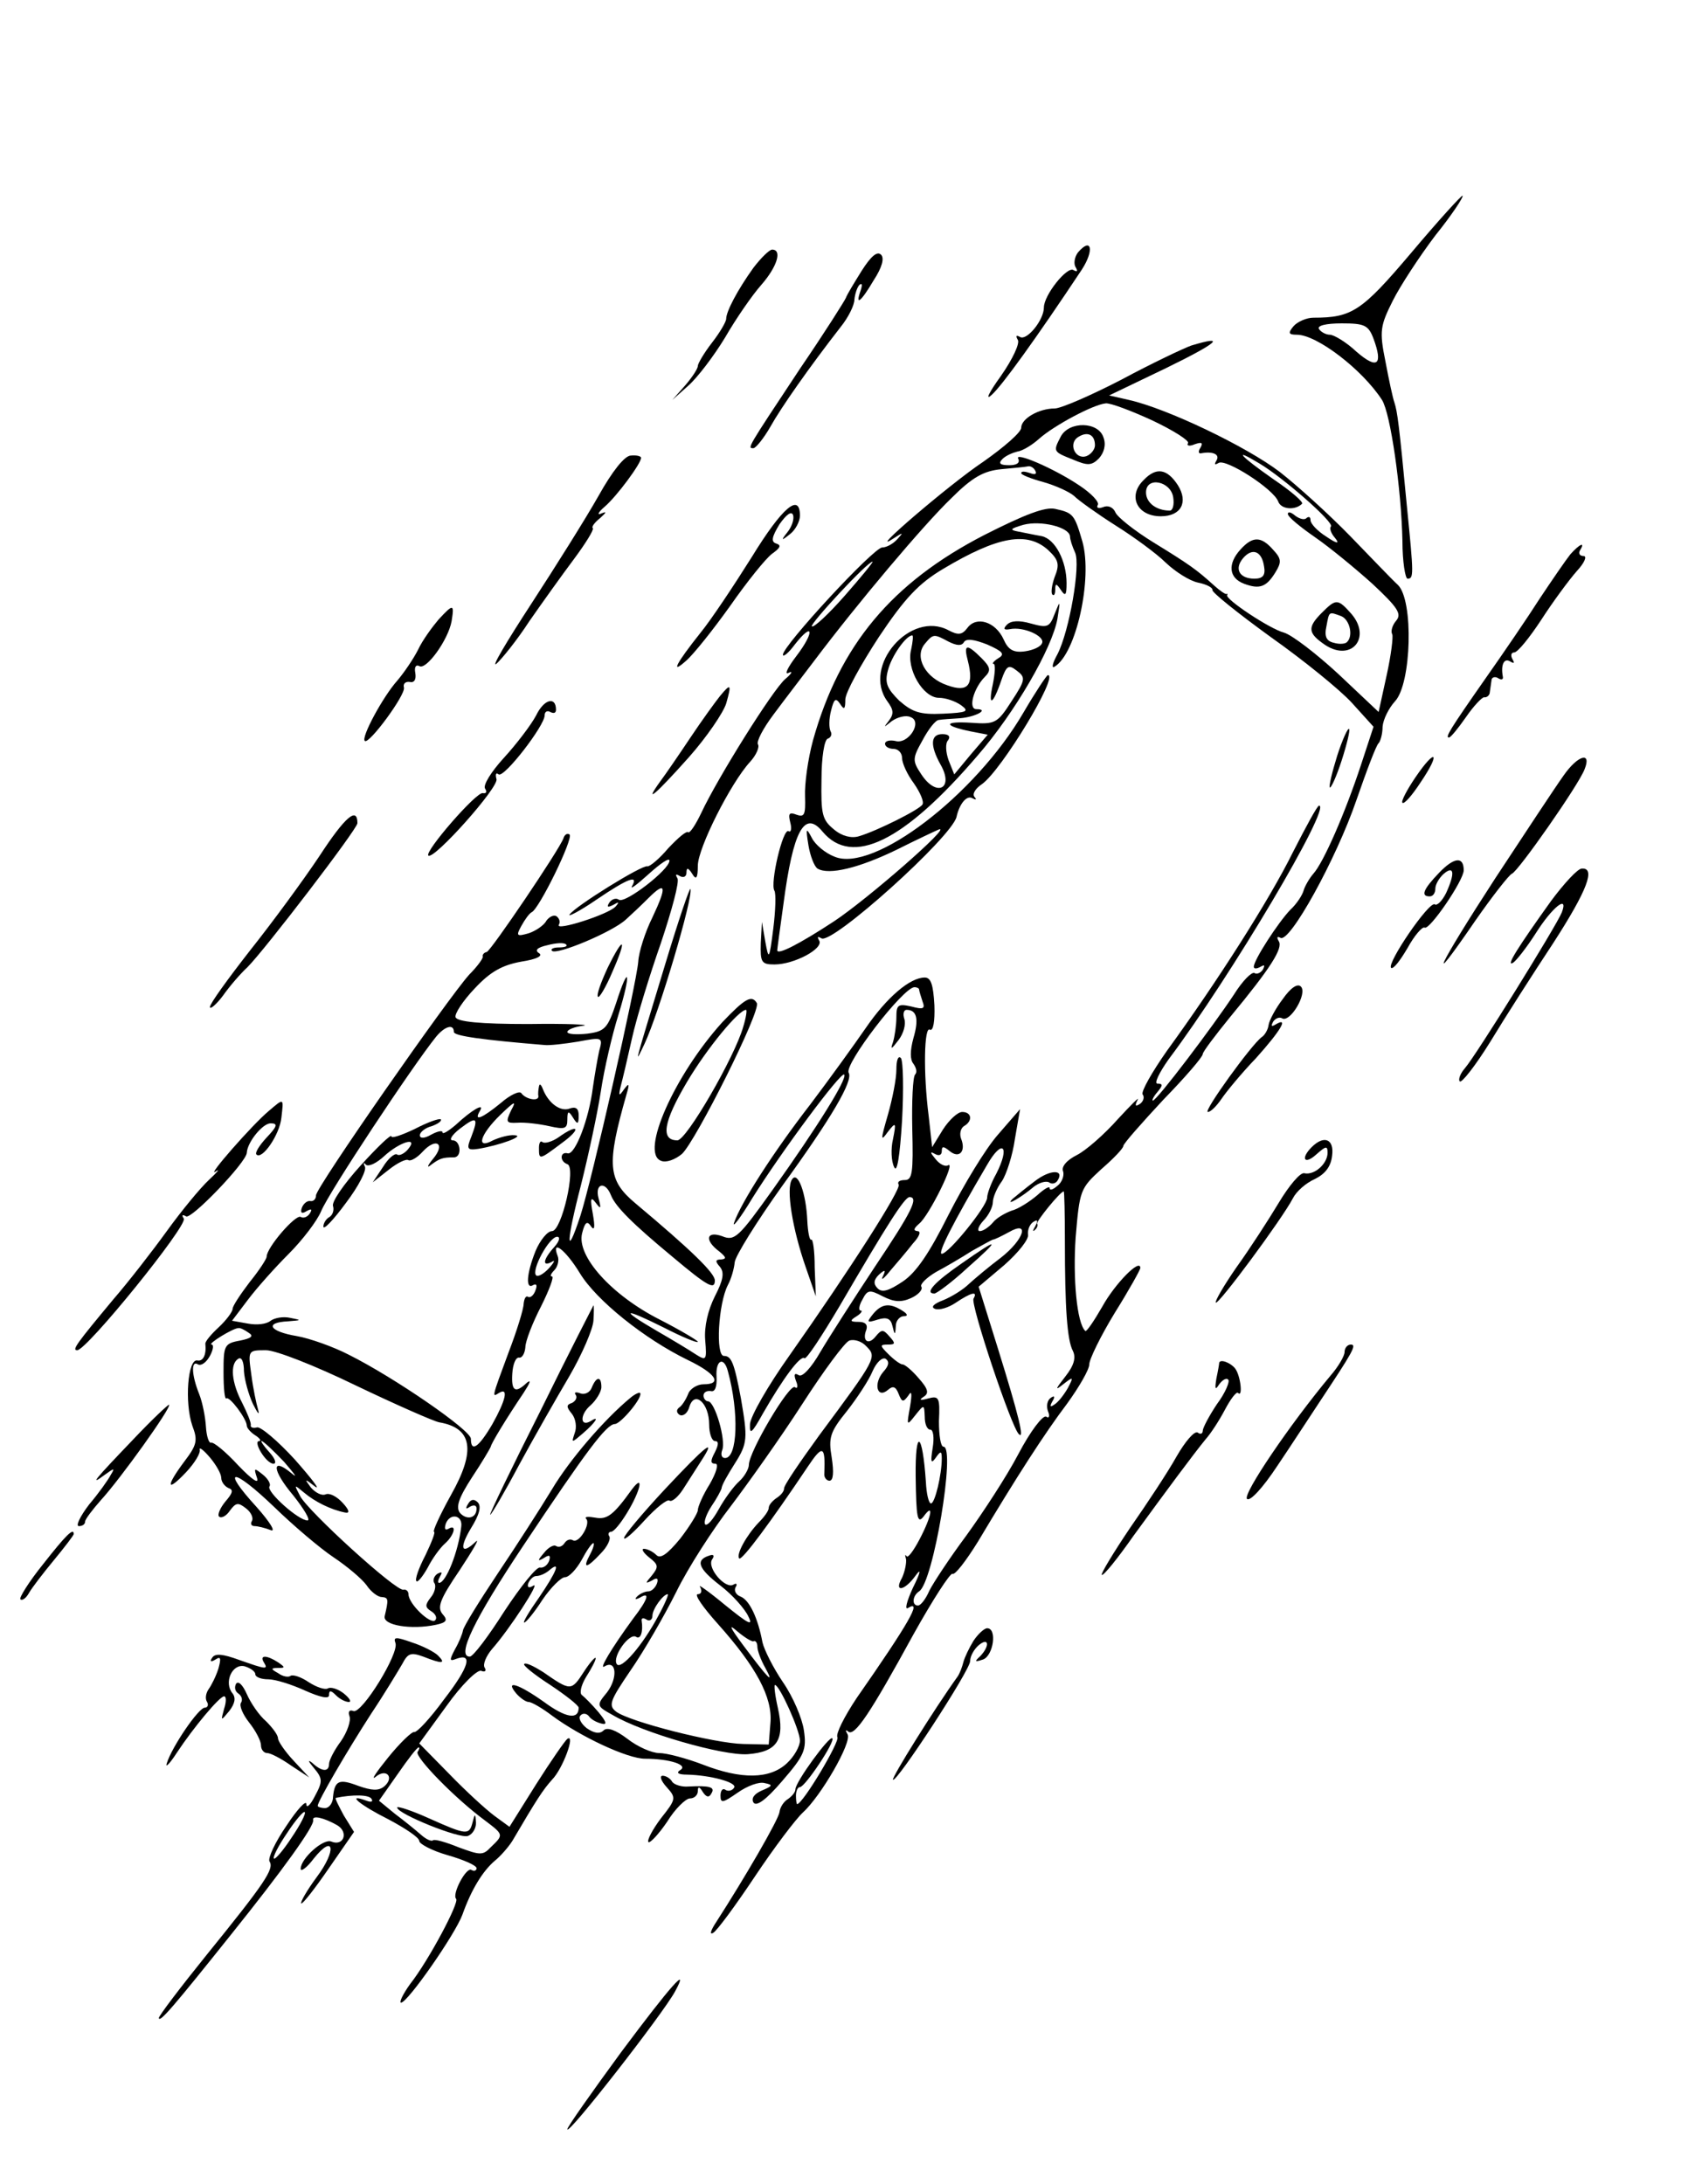 <?xml version="1.0" standalone="no"?>
<!DOCTYPE svg PUBLIC "-//W3C//DTD SVG 20010904//EN"
 "http://www.w3.org/TR/2001/REC-SVG-20010904/DTD/svg10.dtd">
<svg version="1.0" xmlns="http://www.w3.org/2000/svg"
 width="300pt" height="385pt" viewBox="0 0 300 385"
 preserveAspectRatio="xMidYMid meet">
<g transform="translate(0,385) scale(0.1,-0.1)"
fill="#000000" stroke="none">
<path d="M2488 3405 c-88 -104 -105 -115 -173 -115 -12 0 -28 -7 -35 -15 -10
-12 -9 -15 6 -15 35 0 115 -61 150 -115 15 -24 34 -156 36 -249 0 -36 5 -66 9
-66 11 0 11 6 -1 126 -14 148 -17 168 -22 184 -3 8 -10 41 -16 73 -11 54 -9
63 13 107 13 26 47 78 75 115 29 36 50 68 48 70 -1 2 -42 -43 -90 -100z m-67
-152 c17 -46 7 -55 -30 -23 -18 17 -40 30 -47 30 -7 0 -16 5 -19 10 -4 6 12
10 40 10 40 0 47 -3 56 -27z"/>
<path d="M1900 3405 c-6 -8 -8 -20 -4 -26 4 -7 3 -9 -4 -5 -11 7 -52 -44 -52
-66 0 -22 -30 -59 -42 -52 -7 4 -8 2 -4 -5 4 -6 -9 -34 -30 -64 -21 -29 -28
-44 -16 -33 18 16 78 99 159 221 22 34 17 58 -7 30z"/>
<path d="M1328 3378 c-28 -39 -48 -77 -48 -90 0 -5 -11 -24 -25 -42 -14 -18
-25 -37 -25 -41 0 -5 -10 -20 -22 -34 l-23 -26 28 25 c16 14 45 52 65 85 19
33 48 75 64 93 28 32 37 62 19 62 -5 0 -20 -15 -33 -32z"/>
<path d="M1519 3373 c-13 -21 -26 -42 -28 -48 -2 -5 -38 -62 -81 -125 -94
-142 -93 -140 -82 -140 4 0 18 17 30 38 19 34 68 104 124 176 13 16 24 38 24
48 1 10 5 22 9 26 5 4 5 -1 2 -10 -10 -28 0 -21 23 18 15 23 19 39 13 45 -7 7
-18 -3 -34 -28z"/>
<path d="M2100 3241 c-14 -5 -69 -31 -123 -60 -54 -28 -107 -51 -118 -51 -28
0 -59 -18 -59 -34 0 -8 -30 -34 -67 -60 -60 -40 -210 -169 -158 -135 17 11 18
11 7 -1 -7 -8 -19 -15 -27 -15 -15 0 -175 -173 -175 -189 0 -5 10 3 21 18 33
42 35 22 3 -20 -16 -21 -22 -34 -14 -30 8 4 6 -1 -6 -11 -22 -19 -119 -174
-148 -236 -10 -21 -20 -36 -23 -34 -3 3 -18 -10 -35 -28 -16 -19 -33 -33 -37
-32 -9 3 -128 -71 -137 -85 -4 -5 18 6 47 26 56 38 75 45 63 24 -4 -7 9 3 29
21 21 19 37 30 37 24 0 -16 -78 -76 -89 -69 -5 4 -13 1 -17 -5 -5 -8 -3 -9 7
-4 10 6 11 5 4 -3 -13 -14 -107 -44 -100 -32 3 5 1 11 -4 15 -5 3 -13 -1 -18
-8 -4 -8 -19 -18 -31 -22 -21 -6 -23 -5 -13 13 6 11 14 22 18 24 13 5 74 130
67 137 -4 3 -9 0 -11 -7 -8 -21 -127 -197 -135 -200 -5 -1 -8 -5 -7 -8 1 -3
-10 -18 -24 -32 -37 -41 -270 -375 -270 -389 0 -7 -5 -11 -10 -10 -5 1 -12 -4
-15 -12 -3 -9 0 -11 8 -6 9 5 11 4 6 -4 -4 -6 -11 -9 -16 -6 -9 5 -60 -54 -60
-70 0 -4 -13 -24 -30 -45 -16 -21 -30 -42 -30 -47 0 -5 -11 -20 -25 -33 -13
-12 -24 -25 -23 -29 2 -19 -4 -31 -14 -29 -17 4 -23 -74 -9 -115 10 -26 8 -34
-14 -63 -33 -44 -32 -56 3 -19 15 16 26 34 24 40 -1 5 7 -1 18 -14 11 -13 20
-29 20 -36 0 -7 6 -15 13 -18 9 -3 7 -9 -6 -24 -9 -11 -14 -23 -11 -26 4 -4
13 1 19 10 11 15 15 15 29 4 9 -7 13 -17 10 -22 -3 -5 -1 -9 5 -9 5 0 18 -3
28 -7 10 -4 -1 14 -25 41 -64 70 -42 70 31 0 34 -33 81 -73 105 -89 24 -16 50
-38 58 -49 8 -12 20 -21 27 -21 12 -1 12 -4 5 -34 -3 -16 47 -24 90 -15 19 4
22 8 12 19 -10 12 -4 27 30 77 23 35 36 57 29 51 -26 -25 -30 -12 -9 23 15 24
19 39 12 46 -6 6 -12 6 -17 -3 -5 -8 -4 -10 3 -5 7 4 12 3 12 -3 0 -17 -17
-21 -29 -8 -8 10 -3 26 21 63 18 27 32 51 33 54 1 6 27 49 58 95 11 17 14 24
6 18 -21 -20 -28 -15 -26 16 1 16 6 29 12 28 5 -1 10 7 11 18 0 11 13 44 28
73 14 28 23 52 19 52 -4 0 -2 5 4 11 6 6 9 18 6 25 -12 31 14 11 39 -30 29
-48 114 -116 190 -153 50 -24 62 -43 28 -43 -11 0 -24 -8 -27 -17 -4 -10 -11
-21 -16 -24 -5 -4 -5 -9 1 -13 6 -3 14 3 17 14 9 30 35 7 35 -31 0 -16 5 -29
10 -29 7 0 7 -6 0 -20 -8 -15 -8 -20 1 -20 6 0 2 -15 -10 -36 -12 -19 -21 -40
-21 -46 0 -5 -14 -28 -31 -50 -23 -28 -35 -36 -42 -29 -6 6 -16 11 -22 11 -5
0 -1 -7 9 -15 17 -13 17 -17 5 -32 -12 -14 -12 -15 0 -9 9 6 12 4 9 -5 -3 -8
-10 -14 -15 -14 -6 0 -15 -4 -20 -9 -5 -5 -3 -6 5 -2 18 11 15 -2 -12 -37 -38
-52 -62 -92 -50 -84 21 12 23 -21 4 -46 -19 -23 -19 -24 10 -40 52 -31 194
-72 238 -69 52 4 66 25 53 82 -5 22 -7 40 -5 40 8 0 44 -80 44 -98 0 -10 -10
-28 -23 -40 -30 -28 -80 -29 -149 -2 -29 11 -63 20 -76 20 -13 0 -38 11 -56
25 -21 16 -36 21 -42 15 -7 -7 -17 -5 -30 4 -10 8 -15 18 -11 22 4 5 11 4 15
-1 4 -6 14 -11 22 -13 11 -3 9 3 -5 20 -11 13 -24 26 -29 30 -5 3 -2 17 7 32
9 14 17 29 17 33 0 4 -10 -7 -21 -24 -22 -34 -23 -34 -72 0 -16 10 -30 17 -33
14 -3 -2 18 -19 46 -37 27 -18 50 -36 50 -40 0 -22 -23 -18 -61 10 -45 32 -70
40 -49 15 7 -8 17 -15 22 -15 5 0 24 -11 41 -24 50 -37 133 -76 164 -76 43 0
77 -11 62 -20 -8 -5 -3 -8 12 -8 42 -1 89 -14 83 -23 -3 -5 -10 -7 -15 -4 -5
4 -9 -1 -9 -10 0 -14 4 -13 30 5 17 12 38 20 48 17 15 -3 14 -5 -5 -13 -14 -6
-19 -14 -15 -21 5 -8 22 4 51 38 39 45 43 55 38 89 -3 21 -19 59 -37 85 -17
25 -33 57 -36 70 -8 43 -23 75 -39 81 -8 3 -12 11 -8 17 3 5 1 7 -4 4 -14 -9
-47 29 -38 44 5 7 3 10 -5 7 -25 -8 -19 -23 20 -53 21 -16 43 -41 49 -54 9
-18 1 -14 -41 20 -29 24 -49 38 -44 32 4 -8 2 -13 -4 -13 -7 0 9 -23 35 -52
68 -76 97 -130 93 -175 l-3 -38 -45 1 c-50 1 -200 39 -224 57 -14 11 -11 19
25 72 23 33 59 95 81 139 21 43 65 111 96 151 31 41 88 121 126 180 38 59 75
109 83 112 8 3 22 -1 30 -10 19 -19 18 -21 -83 -157 -34 -47 -63 -89 -62 -94
0 -5 -6 -12 -14 -17 -7 -5 -13 -12 -13 -17 0 -5 -8 -16 -18 -26 -21 -22 -40
-56 -34 -63 5 -4 56 65 121 162 26 39 31 37 29 -12 -1 -7 4 -13 9 -13 7 0 8
15 4 41 -6 35 -3 45 27 82 18 23 39 55 45 70 7 16 17 25 23 22 7 -5 6 -12 -4
-23 -18 -21 -11 -48 8 -32 9 8 14 6 19 -7 6 -15 8 -15 17 -3 6 10 7 4 3 -20
-6 -33 -6 -34 9 -15 16 20 16 20 17 -2 0 -13 4 -23 10 -23 5 0 7 -14 4 -32 -4
-25 -3 -29 5 -18 9 13 11 13 11 -1 0 -28 -12 -79 -19 -79 -4 0 -8 17 -9 38 -6
89 -19 96 -18 9 1 -72 3 -84 14 -70 18 25 15 2 -7 -40 -11 -21 -21 -34 -23
-30 -3 4 -3 2 -1 -5 1 -7 -2 -22 -7 -33 -15 -26 4 -24 24 4 10 14 9 6 -5 -22
-11 -24 -15 -40 -8 -35 25 15 1 -27 -91 -159 -22 -33 -37 -63 -34 -69 5 -7
-61 -118 -71 -118 -1 0 -2 7 -2 15 0 8 3 15 7 15 9 0 63 81 57 86 -5 5 -65
-77 -65 -90 0 -5 -6 -12 -13 -17 -7 -4 -14 -14 -15 -23 -2 -14 -62 -117 -111
-193 -10 -15 -13 -24 -6 -20 7 4 40 49 74 100 34 51 72 101 84 112 32 29 87
124 79 138 -4 7 -4 9 1 5 11 -10 39 32 115 171 34 61 65 109 69 107 4 -3 24
23 45 57 68 114 117 190 157 243 21 29 39 60 39 69 0 9 20 50 45 91 25 40 45
76 45 79 0 18 -45 -28 -67 -68 -15 -26 -28 -45 -30 -43 -15 14 -22 93 -17 165
7 83 8 86 45 120 22 19 39 37 39 41 0 4 32 40 70 81 39 40 70 76 70 81 0 4 22
33 48 65 72 87 94 122 86 134 -4 7 -3 9 3 6 16 -10 98 138 134 243 18 52 35
97 39 100 3 3 7 16 7 29 1 13 11 33 22 45 29 31 33 178 5 205 -11 10 -48 49
-84 86 -36 37 -92 88 -124 113 -59 45 -199 112 -266 127 l-35 8 100 48 c92 45
108 59 45 40z m-69 -132 c38 -18 66 -36 63 -40 -3 -5 3 -6 12 -2 12 4 15 3 10
-6 -4 -6 -4 -11 1 -10 21 4 34 -2 27 -13 -4 -7 -3 -8 4 -4 13 8 97 -46 105
-68 5 -14 30 -16 42 -4 3 3 -19 22 -50 43 -60 42 -73 57 -25 28 42 -25 132
-104 126 -111 -3 -3 0 -12 7 -20 9 -11 4 -11 -15 2 -16 10 -28 23 -28 29 0 6
-3 7 -7 4 -3 -4 -12 -2 -20 4 -7 6 -13 8 -13 3 0 -5 22 -23 48 -41 26 -18 71
-55 101 -82 45 -42 52 -53 42 -65 -7 -8 -10 -19 -7 -24 2 -4 -2 -37 -10 -73
l-14 -64 -71 67 c-39 36 -82 69 -96 73 -24 6 -104 59 -100 66 1 2 1 3 -1 2 -2
-1 -12 6 -22 15 -31 28 -42 36 -107 76 -34 21 -64 45 -67 53 -4 9 -13 13 -22
9 -8 -3 -12 -1 -9 4 3 5 -11 20 -32 34 -46 31 -117 61 -108 47 3 -7 -3 -11
-16 -11 -16 0 -20 3 -12 11 6 6 18 11 26 13 9 1 27 12 39 23 26 23 95 60 117
62 8 1 45 -13 82 -30z m-206 -89 c3 -6 -1 -7 -9 -4 -9 3 -16 4 -16 0 0 -3 18
-10 40 -16 21 -6 45 -17 53 -24 8 -8 40 -31 73 -52 32 -20 73 -50 89 -66 17
-16 42 -32 57 -35 15 -3 26 -9 25 -13 -1 -4 45 -41 103 -83 58 -41 122 -93
143 -116 l38 -42 -22 -67 c-28 -85 -66 -172 -84 -192 -7 -8 -15 -22 -17 -29
-2 -8 -12 -24 -24 -35 -21 -22 -64 -88 -64 -100 0 -4 5 -4 12 0 7 4 8 3 4 -5
-4 -6 -11 -9 -15 -6 -5 2 -21 -14 -36 -38 -37 -56 -136 -187 -143 -187 -2 0 1
7 8 15 10 12 10 15 0 15 -6 0 3 19 20 43 109 145 288 447 265 447 -3 0 -23
-37 -46 -82 -42 -85 -134 -229 -222 -350 -26 -37 -46 -72 -43 -77 4 -5 1 -13
-5 -17 -8 -5 -9 -3 -4 7 5 8 -11 -8 -35 -34 -23 -26 -56 -55 -72 -63 -18 -9
-28 -21 -24 -29 2 -7 -2 -19 -10 -25 -8 -7 -14 -9 -14 -4 0 4 -10 -2 -22 -13
-13 -11 -33 -24 -45 -27 -11 -4 -27 -13 -33 -21 -7 -8 -17 -15 -23 -15 -5 0
-3 8 6 18 10 10 17 25 17 33 0 8 7 25 16 37 8 12 19 46 23 75 l9 52 -39 -45
c-22 -25 -60 -88 -87 -141 -34 -68 -57 -102 -81 -118 -24 -16 -36 -20 -44 -12
-8 8 -7 15 2 24 11 10 13 9 7 -3 -4 -8 2 -4 13 10 12 14 30 35 40 48 12 13 15
22 8 22 -8 1 -6 5 3 13 17 13 66 112 51 103 -5 -3 -15 2 -22 11 -10 12 -10 14
-1 9 7 -4 12 -2 12 5 0 9 3 9 14 0 17 -14 29 0 20 22 -3 8 -1 18 5 22 16 9 14
25 -3 25 -8 0 -23 -14 -34 -31 l-19 -31 -6 54 c-10 78 -8 160 2 153 6 -3 9 15
8 43 -2 36 -6 49 -17 49 -26 0 -67 -35 -104 -89 -20 -29 -64 -90 -98 -135 -65
-84 -122 -173 -134 -208 -4 -11 11 8 32 43 52 83 156 223 162 218 6 -7 -47
-92 -126 -203 -60 -84 -67 -91 -89 -82 -28 10 -32 -7 -5 -27 12 -10 13 -13 3
-14 -10 0 -11 -3 -2 -13 8 -10 6 -23 -9 -52 -12 -24 -19 -53 -17 -77 3 -36 2
-37 -17 -25 -12 8 -42 26 -68 41 -67 39 -60 42 12 6 33 -17 60 -28 60 -25 0 2
-30 20 -67 39 -85 43 -147 112 -137 152 5 20 9 23 16 12 6 -8 7 -1 3 22 -5 27
-4 32 5 20 9 -12 10 -11 5 8 -7 26 12 31 22 5 8 -20 38 -50 108 -108 63 -53
75 -59 75 -42 0 13 -41 53 -140 136 -49 41 -51 68 -16 191 6 20 5 22 -4 10 -9
-13 -10 -12 -6 5 3 11 12 49 20 85 8 36 31 111 51 168 19 57 33 108 29 114 -4
7 -3 8 4 4 7 -4 12 -1 12 6 0 9 3 9 10 -2 7 -12 10 -8 10 14 0 31 58 146 92
183 11 12 17 26 14 31 -3 5 9 28 27 52 17 23 50 66 72 95 76 101 193 240 242
287 37 37 57 48 88 51 22 2 43 4 47 5 4 1 10 -2 13 -8z m-336 -220 c-29 -33
-55 -57 -58 -54 -4 4 98 114 107 114 2 0 -20 -27 -49 -60z m-339 -567 c-13
-26 -24 -61 -25 -78 -3 -39 -82 -386 -102 -448 -26 -79 -25 -46 1 54 13 52 29
126 35 165 6 40 20 100 31 135 23 75 19 93 -4 21 -15 -45 -20 -50 -51 -54 -19
-2 -35 -1 -35 3 0 4 12 9 28 11 15 2 -29 4 -97 3 -85 0 -125 4 -128 12 -2 6
13 29 34 51 28 30 49 41 82 47 26 4 39 10 31 15 -8 5 -3 10 15 14 15 4 30 5
33 1 3 -3 -3 -5 -13 -5 -10 0 -15 -3 -12 -6 8 -8 106 33 130 55 10 9 28 26 40
38 31 31 33 21 7 -34z m470 -127 c0 -2 3 -12 6 -21 5 -13 2 -15 -20 -9 -23 5
-26 3 -26 -19 0 -14 -3 -34 -6 -44 -5 -14 -3 -13 10 4 9 12 13 28 10 37 -3 9
-1 16 4 16 18 0 22 -16 12 -50 -6 -22 -6 -38 0 -45 5 -7 7 -15 3 -19 -4 -4 -6
-47 -5 -96 2 -77 0 -90 -13 -90 -9 0 -14 -3 -11 -8 5 -8 -86 -150 -193 -302
-37 -52 -68 -106 -69 -120 -1 -20 3 -17 23 19 35 61 66 103 73 97 3 -3 30 38
62 92 84 144 114 191 123 192 17 0 4 -26 -61 -123 -37 -56 -80 -123 -96 -150
-16 -28 -32 -45 -38 -41 -8 5 -9 1 -5 -10 4 -9 3 -15 -2 -11 -10 6 -81 -114
-81 -137 0 -7 -8 -21 -17 -29 -10 -9 -26 -31 -36 -49 -10 -18 -20 -30 -24 -27
-3 4 2 18 11 32 9 13 17 28 18 32 0 5 11 24 23 43 23 36 23 45 11 115 -12 64
-17 75 -30 75 -15 0 -10 92 7 125 6 11 11 29 12 40 1 11 39 72 84 135 87 120
125 185 117 199 -9 14 96 151 116 151 4 0 8 -2 8 -4z m-820 -75 c0 -7 51 -14
160 -23 8 -1 35 2 59 6 43 8 44 8 37 -17 -3 -14 -8 -43 -11 -64 -7 -56 -31
-118 -44 -116 -14 4 -15 -14 -1 -19 16 -5 -10 -118 -27 -118 -8 0 -21 -16 -29
-35 -16 -40 -18 -69 -4 -60 6 3 7 -1 4 -9 -3 -9 -9 -14 -13 -12 -4 3 -7 -3 -8
-12 0 -9 -12 -48 -27 -87 -30 -81 -29 -78 -16 -70 17 10 11 -14 -12 -55 -24
-41 -38 -51 -38 -26 0 15 -135 108 -215 148 -27 14 -69 29 -92 33 -48 8 -58
24 -15 26 24 2 24 2 4 6 -13 3 -28 0 -35 -5 -7 -6 -24 -8 -40 -5 l-28 5 28 37
c15 20 47 56 72 81 24 24 50 58 57 75 14 34 161 256 203 308 15 18 31 23 31 8z
m956 -250 c-9 -16 -16 -35 -16 -42 0 -15 -68 -99 -80 -99 -8 0 20 55 80 157
27 47 41 33 16 -16z m121 -118 c0 -119 4 -175 14 -194 6 -12 2 -26 -13 -45
-18 -23 -19 -26 -4 -14 18 14 19 14 8 -7 -7 -12 -17 -25 -24 -29 -7 -5 -8 -3
-3 6 5 8 4 11 -3 6 -6 -4 -8 -14 -5 -23 4 -9 2 -14 -3 -10 -6 3 -28 -26 -49
-66 -21 -40 -63 -104 -92 -144 -29 -39 -58 -83 -65 -97 -6 -14 -15 -26 -20
-26 -11 0 -10 17 2 25 25 15 65 255 43 255 -5 0 -8 20 -8 45 2 42 0 45 -19 40
-14 -4 -17 -3 -8 3 10 6 8 14 -9 33 -11 13 -24 24 -28 24 -4 0 -15 8 -25 18
-15 15 -16 17 -1 17 13 0 14 2 3 14 -11 13 -14 13 -24 1 -13 -17 -25 -9 -17
11 3 9 -2 14 -13 14 -16 0 -17 2 -4 10 8 5 11 10 7 10 -4 0 -3 9 3 19 9 18 13
18 36 6 20 -10 32 -11 50 -3 13 6 21 15 18 20 -3 4 9 16 26 26 17 9 46 26 63
37 18 10 34 19 37 20 3 0 15 6 28 13 38 22 27 -13 -14 -45 -20 -15 -45 -36
-56 -46 -10 -10 -31 -23 -46 -29 -16 -6 -22 -12 -14 -15 7 -3 24 2 37 11 27
18 39 21 31 7 -6 -9 67 -228 80 -239 10 -10 0 32 -37 151 l-34 109 45 38 c25
22 44 46 42 54 -1 8 3 18 9 22 8 5 9 3 4 -7 -5 -8 -5 -11 -1 -7 4 3 6 9 4 11
-2 4 41 57 47 57 1 0 2 -39 2 -87z m-900 -11 c-20 -22 -22 -36 -4 -26 6 4 4
-1 -5 -11 -10 -11 -20 -16 -23 -13 -9 9 23 68 37 68 6 0 4 -8 -5 -18z m-539
-151 c10 -6 5 -10 -15 -14 -28 -5 -29 -9 -29 -56 0 -28 2 -48 5 -46 5 5 36
-36 36 -48 0 -4 7 -12 15 -17 8 -5 11 -10 7 -10 -12 0 12 -40 25 -40 6 0 3 9
-7 20 -10 11 -16 20 -14 20 3 0 21 -17 40 -37 18 -21 25 -30 13 -20 -36 30
-35 6 3 -39 19 -24 31 -44 25 -44 -16 0 -73 51 -67 60 3 4 -3 14 -12 21 -15
12 -16 12 -10 -6 4 -12 -9 -3 -33 22 -22 24 -44 42 -48 40 -4 -1 -8 12 -9 28
-1 17 -6 43 -12 58 -14 35 -14 60 -2 52 6 -3 15 4 21 15 6 11 7 20 3 20 -8 1
38 29 47 29 3 1 11 -3 18 -8z m189 -93 c71 -34 137 -63 147 -65 59 -10 65 -50
21 -128 -20 -36 -33 -65 -30 -65 3 0 -4 -18 -15 -41 -12 -23 -19 -43 -16 -46
2 -3 11 8 20 24 8 16 22 35 30 42 17 15 22 36 6 26 -6 -3 -7 1 -4 10 8 19 30
14 27 -6 -5 -44 -27 -99 -39 -99 -3 0 -2 5 2 12 4 7 3 8 -5 4 -6 -4 -9 -12 -5
-17 3 -5 0 -17 -7 -25 -10 -13 -10 -17 1 -24 8 -5 11 -12 7 -16 -8 -8 -47 29
-47 46 0 5 -4 9 -9 8 -12 -4 -168 138 -182 165 -11 21 -11 21 7 6 19 -16 47
-30 72 -35 9 -2 8 4 -4 17 -10 11 -23 18 -30 15 -7 -3 -18 3 -26 12 -12 16
-11 16 7 2 11 -8 -5 13 -35 47 -30 33 -61 59 -67 57 -7 -2 -12 0 -11 4 1 4 -6
21 -15 39 -19 36 -22 69 -7 78 6 4 10 -6 10 -22 1 -15 8 -41 16 -58 8 -16 12
-21 9 -10 -3 10 -9 38 -12 62 -6 43 -6 43 26 43 17 0 86 -27 158 -62z m656 25
c20 -73 17 -153 -5 -153 -6 0 -8 6 -5 14 7 17 -13 86 -25 86 -4 0 -8 5 -8 10
0 6 6 9 13 8 7 -2 11 7 10 25 -2 30 13 37 20 10z m-122 -430 c-28 -53 -67 -98
-74 -86 -8 13 22 55 34 48 8 -6 13 9 10 28 -1 5 3 6 9 2 5 -3 10 0 10 7 0 12
19 38 27 38 2 0 -5 -17 -16 -37z m167 -46 c4 2 7 -3 7 -10 0 -6 6 -23 14 -37
17 -31 5 -19 -39 40 -23 31 -27 39 -11 25 13 -11 26 -19 29 -18z"/>
<path d="M1870 3081 c-14 -27 -14 -27 21 -41 26 -11 33 -11 46 2 9 10 13 24 8
37 -9 28 -60 29 -75 2z m60 -16 c0 -7 -7 -16 -15 -19 -20 -7 -33 23 -14 34 16
10 29 4 29 -15z"/>
<path d="M2016 3004 c-29 -28 -12 -64 30 -64 36 0 49 25 30 55 -19 29 -38 32
-60 9z m52 -31 c2 -13 -1 -23 -6 -23 -24 0 -42 14 -42 32 0 29 44 20 48 -9z"/>
<path d="M2187 2882 c-24 -26 -21 -51 6 -61 27 -10 39 -6 55 20 11 18 11 24
-4 40 -21 24 -36 24 -57 1z m41 -30 c3 -16 -2 -22 -17 -22 -26 0 -36 17 -20
36 16 19 33 13 37 -14z"/>
<path d="M2330 2770 c-26 -26 -25 -36 6 -57 46 -30 82 13 46 55 -24 27 -27 27
-52 2z m34 -6 c15 -6 22 -35 10 -46 -3 -3 -13 -4 -23 -1 -13 3 -17 11 -13 29
5 27 4 26 26 18z"/>
<path d="M1735 2907 c-163 -84 -255 -194 -302 -362 -9 -33 -15 -77 -14 -99 1
-32 -1 -37 -15 -32 -13 5 -15 2 -11 -14 3 -11 1 -18 -3 -15 -10 6 -33 -92 -25
-105 3 -5 2 -35 -2 -67 -7 -55 -8 -56 -14 -23 l-6 35 -2 -37 c-1 -34 1 -38 24
-38 35 0 87 28 79 42 -4 7 -3 8 4 4 19 -11 229 178 238 214 5 23 18 39 28 33
6 -3 8 -3 4 2 -5 5 1 15 13 23 34 24 136 192 116 192 -2 0 -22 -30 -43 -66
-85 -146 -265 -283 -333 -254 -16 6 -34 21 -40 33 -10 19 -11 18 -6 -13 3 -18
10 -37 16 -41 20 -12 73 1 139 33 36 18 70 34 75 36 24 8 -126 -123 -185 -162
-61 -40 -100 -60 -100 -51 0 2 5 39 11 82 17 129 37 166 69 127 52 -62 143
-18 273 134 66 76 132 190 141 242 5 32 5 33 -5 8 -9 -24 -13 -25 -42 -17 -21
6 -35 5 -42 -2 -7 -7 -6 -10 5 -8 24 5 61 -12 57 -24 -2 -7 -16 -13 -30 -15
-21 -3 -30 3 -38 21 -14 31 -48 42 -64 20 -9 -12 -16 -13 -33 -4 -67 36 -153
-63 -108 -125 11 -15 12 -22 3 -34 -10 -13 -10 -13 5 -1 10 7 25 11 33 7 22
-8 -4 -49 -27 -42 -10 2 -18 0 -18 -5 0 -5 7 -9 15 -9 8 0 15 -7 15 -16 0 -9
9 -29 21 -45 11 -16 18 -32 15 -37 -5 -9 -81 -47 -112 -56 -13 -4 -30 0 -44
12 -21 17 -23 27 -22 88 0 39 5 70 11 72 6 2 8 8 5 13 -3 6 -3 22 1 37 5 20 8
23 16 11 7 -11 9 -9 9 8 0 12 27 61 59 110 46 69 71 95 113 120 97 58 149 67
186 33 18 -17 20 -25 11 -47 -5 -14 -7 -28 -4 -31 3 -3 5 1 5 9 0 11 2 11 10
-1 8 -12 10 -9 10 12 0 39 -20 78 -44 83 -12 2 -30 6 -41 8 -16 3 -15 5 9 12
31 8 80 -4 82 -20 0 -6 4 -18 9 -29 10 -22 -10 -138 -31 -179 -9 -16 -11 -26
-5 -22 38 23 67 155 49 220 -14 48 -16 51 -48 58 -18 4 -54 -10 -125 -46z
m-129 -202 c-9 -34 21 -85 49 -85 12 0 29 -6 39 -13 15 -11 11 -13 -32 -15
-41 -2 -54 3 -77 23 -21 21 -26 31 -20 53 6 25 32 62 43 62 2 0 1 -11 -2 -25z
m66 14 c14 -7 23 -8 27 -1 4 7 18 5 41 -4 27 -12 32 -17 20 -24 -8 -5 -12 -10
-9 -10 4 0 3 -16 -1 -36 -9 -41 0 -37 15 7 9 26 13 28 27 17 16 -12 16 -16 -9
-54 -25 -39 -29 -41 -71 -38 -49 3 -50 -5 -2 -15 l31 -6 -30 -35 -29 -35 -10
25 c-5 14 -6 30 -1 35 5 7 1 11 -10 11 -21 0 -22 -20 -3 -54 24 -42 -7 -58
-34 -17 -16 24 -16 28 2 60 10 19 23 36 29 36 5 1 22 2 37 3 27 2 53 16 29 16
-15 0 -5 37 15 57 11 11 10 17 -6 33 -26 26 -32 25 -24 -5 11 -43 0 -56 -36
-43 -39 13 -59 50 -40 73 15 18 16 18 42 4z"/>
<path d="M2357 2518 c-9 -29 -15 -54 -13 -56 2 -2 12 20 21 48 9 28 15 53 13
55 -2 3 -12 -19 -21 -47z"/>
<path d="M1173 2152 c-56 -185 -56 -182 -37 -142 25 53 86 258 81 273 -1 4
-21 -55 -44 -131z"/>
<path d="M1273 2048 c-84 -93 -145 -230 -108 -244 9 -4 25 2 37 12 24 22 140
253 132 266 -9 15 -21 8 -61 -34z m37 -8 c-15 -53 -100 -200 -116 -200 -30 0
-25 32 17 103 35 59 91 127 104 127 2 0 0 -14 -5 -30z"/>
<path d="M1824 1768 c-16 -12 -33 -26 -39 -31 -15 -15 16 3 37 21 9 7 21 11
27 8 5 -4 12 -2 15 3 13 20 -13 20 -40 -1z"/>
<path d="M1071 2144 c-12 -26 -20 -48 -17 -51 2 -3 14 17 25 43 27 61 21 67
-8 8z"/>
<path d="M1580 1965 c0 -17 -7 -52 -15 -80 -13 -45 -13 -48 0 -30 14 18 15 17
9 -13 -4 -17 -3 -39 2 -49 5 -12 10 17 14 82 3 55 2 104 -2 110 -5 5 -8 -4 -8
-20z"/>
<path d="M1396 1771 c-11 -16 1 -88 24 -154 l18 -52 -2 51 c0 29 -3 50 -6 49
-3 -2 -6 13 -7 33 -2 49 -17 89 -27 73z"/>
<path d="M950 1935 c-1 -5 -2 -13 -1 -17 1 -10 -22 -6 -30 5 -3 5 -20 -3 -36
-17 -33 -27 -49 -34 -37 -14 9 15 -14 2 -43 -25 -13 -11 -23 -17 -23 -13 0 4
-9 2 -20 -4 -12 -7 -20 -7 -20 -1 0 5 9 13 21 16 11 4 18 9 16 12 -3 2 -23 -5
-46 -17 -23 -11 -41 -17 -41 -13 0 5 -25 -19 -54 -51 -30 -33 -52 -65 -49 -72
2 -6 0 -15 -6 -19 -6 -3 -11 -11 -11 -17 0 -7 18 12 40 42 22 29 37 58 33 64
-3 6 -2 8 2 3 5 -4 19 3 32 15 27 25 62 36 42 12 -6 -7 -15 -12 -19 -9 -4 3
-16 -7 -25 -22 l-18 -27 28 22 c15 12 31 20 35 17 4 -2 15 4 25 15 24 26 41
14 18 -13 -10 -12 -11 -17 -3 -10 15 11 20 13 40 13 15 0 12 30 -2 30 -7 0 -2
9 12 20 30 23 34 21 21 -13 -9 -22 -8 -25 12 -22 37 6 84 23 64 24 -10 1 -27
-4 -38 -9 -31 -17 -23 10 13 45 25 24 29 26 19 8 -10 -21 -9 -23 11 -22 13 1
38 -2 56 -6 27 -6 32 -5 32 11 0 16 2 17 10 4 8 -13 10 -12 10 4 0 12 -5 16
-16 12 -16 -6 -37 9 -47 34 -3 8 -6 11 -7 5z"/>
<path d="M984 1845 c-12 -8 -24 -11 -28 -8 -3 3 -6 -1 -6 -10 0 -22 0 -22 40
8 36 26 30 36 -6 10z"/>
<path d="M1695 1623 c-48 -33 -66 -53 -48 -53 4 0 31 20 58 45 60 53 57 55
-10 8z"/>
<path d="M1539 1534 c-12 -15 -11 -16 8 -10 16 5 23 2 26 -11 4 -17 5 -17 6 0
0 9 7 17 14 17 8 0 7 4 -3 10 -22 14 -36 12 -51 -6z"/>
<path d="M1055 2976 c-22 -39 -76 -125 -119 -191 -43 -66 -71 -113 -61 -105 9
8 36 41 58 75 23 33 58 82 79 110 20 27 35 51 33 54 -3 2 3 10 13 18 11 10 12
12 2 8 -8 -4 -6 2 6 12 21 18 64 76 64 86 0 3 -8 5 -18 4 -11 0 -33 -28 -57
-71z"/>
<path d="M1325 2868 c-32 -51 -72 -111 -90 -133 -43 -54 -54 -75 -26 -50 13
11 48 55 78 97 30 43 63 84 74 92 14 10 17 15 7 18 -9 3 -8 11 6 34 12 17 21
24 24 16 2 -7 -2 -20 -10 -30 -12 -15 -11 -16 5 -3 9 7 17 22 17 32 0 41 -31
15 -85 -73z"/>
<path d="M2768 2873 c-8 -10 -32 -45 -54 -78 -21 -33 -64 -96 -95 -140 -65
-93 -72 -105 -65 -105 3 0 16 16 30 36 13 19 28 35 32 35 5 -1 10 4 10 9 1 6
2 15 3 21 0 5 6 7 11 4 6 -4 10 -3 9 2 -4 21 2 34 13 27 7 -4 8 -3 4 4 -4 7
-2 12 3 12 6 0 27 26 48 58 20 31 48 69 62 85 14 15 19 27 12 27 -7 0 -9 5 -6
10 10 16 -1 11 -17 -7z"/>
<path d="M773 2758 c-11 -13 -28 -36 -36 -53 -8 -16 -25 -41 -37 -55 -25 -28
-64 -100 -57 -106 7 -7 72 81 69 94 -2 7 3 11 10 10 8 -2 12 4 10 16 -2 10 1
15 7 12 12 -8 51 46 57 79 5 31 3 31 -23 3z"/>
<path d="M1269 2623 c-8 -10 -32 -43 -52 -73 -20 -30 -44 -65 -53 -77 -31 -43
-8 -23 50 42 32 36 61 79 66 95 10 35 8 36 -11 13z"/>
<path d="M945 2589 c-9 -17 -35 -51 -57 -75 -22 -24 -37 -48 -33 -54 4 -6 2
-9 -4 -8 -11 3 -103 -103 -96 -110 9 -9 126 122 120 135 -2 8 -1 12 4 8 10 -6
81 86 81 104 0 7 5 9 10 6 6 -3 10 -2 10 4 0 24 -21 19 -35 -10z"/>
<path d="M2495 2480 c-15 -22 -26 -43 -23 -45 3 -3 17 13 32 36 36 53 27 62
-9 9z"/>
<path d="M2756 2483 c-15 -21 -69 -103 -121 -182 -100 -154 -125 -206 -34 -73
30 43 59 80 64 82 11 4 118 157 128 184 13 32 -12 25 -37 -11z"/>
<path d="M563 2341 c-28 -42 -83 -117 -122 -166 -39 -50 -71 -94 -71 -100 0
-5 11 4 23 20 12 17 31 39 43 50 31 31 194 244 194 254 0 30 -22 11 -67 -58z"/>
<path d="M2537 2312 c-29 -30 -33 -42 -17 -42 6 0 10 6 10 14 0 7 7 19 15 26
18 15 20 1 4 -34 -7 -14 -16 -23 -20 -20 -10 6 -85 -104 -77 -112 4 -3 16 13
29 35 12 22 26 38 30 36 8 -6 69 83 69 101 0 25 -17 23 -43 -4z"/>
<path d="M2734 2262 c-58 -81 -81 -117 -67 -109 6 4 24 27 40 52 29 46 58 69
46 37 -9 -23 -151 -252 -171 -275 -8 -9 -12 -20 -9 -23 3 -4 28 28 54 70 26
43 76 121 111 174 60 93 75 133 50 131 -7 0 -31 -26 -54 -57z"/>
<path d="M2261 2089 c-13 -17 -24 -38 -25 -46 -1 -8 -7 -18 -12 -21 -18 -13
-104 -132 -95 -132 5 0 15 10 24 23 8 12 35 45 61 72 43 48 59 74 34 59 -7 -4
-8 -3 -4 5 4 6 11 9 16 6 14 -8 45 44 33 56 -6 6 -18 -2 -32 -22z"/>
<path d="M474 1892 c-29 -24 -112 -119 -94 -107 9 6 3 -1 -12 -15 -15 -14 -48
-54 -74 -90 -26 -36 -68 -90 -94 -120 -64 -77 -74 -90 -64 -90 17 0 195 220
188 232 -4 6 -3 8 4 4 9 -6 106 95 107 112 1 19 28 52 42 52 13 0 12 -5 -7
-25 -13 -14 -21 -27 -18 -30 10 -10 41 35 44 65 4 35 5 35 -22 12z"/>
<path d="M2312 1828 c-20 -20 -13 -32 8 -13 17 15 20 16 20 3 0 -19 -23 -40
-41 -36 -7 2 -27 -22 -45 -52 -18 -30 -51 -81 -74 -113 -23 -33 -39 -61 -37
-63 4 -5 116 146 136 184 6 12 23 27 39 34 18 9 28 22 30 41 4 29 -14 37 -36
15z"/>
<path d="M953 1364 c-51 -101 -91 -184 -89 -184 2 0 25 39 51 88 26 48 66 118
89 157 22 38 41 82 42 97 1 15 1 28 0 27 0 0 -43 -83 -93 -185z"/>
<path d="M2370 1467 c0 -7 -11 -26 -25 -42 -71 -85 -155 -209 -147 -217 5 -5
27 18 54 59 25 37 58 88 74 112 59 89 66 101 55 101 -6 0 -11 -6 -11 -13z"/>
<path d="M2149 1448 c0 -2 -2 -14 -5 -28 -3 -19 -2 -21 5 -10 6 8 13 12 16 8
3 -3 -5 -23 -20 -43 -14 -21 -25 -42 -25 -47 0 -5 -4 -7 -9 -3 -6 3 -22 -16
-37 -42 -15 -27 -52 -83 -82 -126 -29 -43 -52 -81 -50 -83 3 -2 28 29 56 69
59 81 105 143 127 170 9 10 24 33 34 52 10 19 20 32 23 30 9 -10 5 30 -5 43
-8 10 -26 17 -28 10z"/>
<path d="M1043 1404 c-3 -8 -12 -13 -20 -10 -8 3 -12 2 -8 -3 3 -5 -1 -11 -7
-14 -10 -3 -10 -7 0 -19 7 -9 9 -24 5 -34 -6 -18 -6 -18 15 0 22 19 30 32 13
21 -19 -11 -19 12 0 28 10 9 19 24 19 32 0 20 -9 19 -17 -1z"/>
<path d="M1111 1386 c-46 -38 -107 -109 -138 -161 -20 -33 -63 -100 -96 -149
-32 -48 -60 -93 -61 -100 -1 -6 -7 -21 -14 -33 -10 -19 -10 -22 2 -17 30 11
23 -14 -21 -71 -24 -33 -48 -59 -53 -58 -4 1 -25 -19 -46 -45 -21 -26 -31 -41
-22 -34 19 16 34 -1 15 -17 -10 -8 -22 -7 -45 1 -34 13 -42 10 -45 -19 0 -11
-7 -20 -14 -20 -7 0 -13 2 -13 4 0 8 52 97 94 162 24 36 48 76 55 88 10 19 15
21 37 13 33 -13 41 -13 26 2 -6 6 -27 17 -46 23 -28 10 -33 10 -29 -1 7 -18
-59 -125 -74 -120 -7 3 -10 -1 -7 -9 3 -8 -4 -28 -15 -44 -12 -16 -21 -34 -21
-40 0 -15 -13 -14 -30 2 -8 6 -7 3 3 -9 16 -19 16 -24 2 -50 -8 -16 -15 -22
-15 -14 0 8 -16 -9 -35 -38 -20 -29 -33 -57 -30 -63 9 -13 -9 -39 -111 -165
-46 -57 -84 -107 -84 -111 1 -9 25 19 128 148 89 111 147 191 144 201 -2 9 19
4 42 -9 21 -12 12 -38 -10 -29 -14 6 -54 -30 -54 -48 0 -6 11 2 23 18 36 45
41 15 5 -33 -17 -23 -29 -44 -27 -46 2 -2 24 26 48 61 l45 65 -18 29 c-9 17
-16 30 -14 31 29 6 59 6 63 -2 3 -5 -1 -6 -9 -3 -38 14 -11 -8 39 -33 30 -16
54 -32 54 -38 0 -5 22 -17 50 -25 28 -8 51 -18 51 -23 0 -4 -4 -6 -9 -3 -9 6
-35 -43 -27 -51 6 -6 -48 -108 -81 -150 -13 -18 -20 -33 -16 -33 12 1 95 120
108 155 16 45 36 77 57 95 10 8 24 24 31 35 44 75 54 90 70 108 19 19 42 82
27 72 -4 -3 -29 -39 -55 -80 l-47 -75 -26 19 c-15 11 -51 44 -80 74 l-53 54
48 66 c27 38 54 64 61 62 7 -3 10 0 6 6 -3 6 3 20 13 32 31 35 87 121 73 112
-8 -5 -11 -3 -9 4 3 7 9 13 14 13 6 0 16 4 23 10 21 18 14 -1 -18 -48 -17 -24
-29 -44 -26 -44 3 0 18 18 32 40 15 22 33 40 40 40 7 0 20 14 29 30 9 17 18
30 21 30 2 0 0 -9 -6 -20 -14 -26 -6 -25 19 2 11 11 18 25 15 30 -3 4 -1 8 3
8 5 0 17 15 28 33 24 39 31 71 9 42 -33 -46 -44 -54 -65 -50 -12 2 -19 2 -16
-2 9 -8 -12 -44 -23 -38 -5 3 -11 1 -15 -5 -4 -6 -10 -8 -15 -5 -4 3 -14 -3
-21 -12 -12 -14 -12 -16 0 -9 9 6 12 5 9 -5 -3 -8 -10 -13 -16 -12 -6 2 -34
-33 -63 -77 -28 -44 -55 -80 -61 -80 -24 0 8 66 94 195 112 168 147 215 162
215 11 1 51 49 44 55 -1 1 -9 -2 -17 -9z m-375 -624 c-5 -9 66 -82 119 -121
33 -25 33 -25 10 -47 -14 -15 -19 -14 -57 0 -22 9 -43 15 -45 12 -3 -2 -12 2
-21 10 -9 8 -30 25 -46 37 l-28 23 33 47 c18 26 34 47 37 47 2 0 1 -4 -2 -8z
m-222 -151 c-15 -23 -29 -39 -31 -37 -3 2 8 23 23 45 15 23 29 39 31 37 3 -2
-8 -23 -23 -45z"/>
<path d="M700 664 c0 -11 111 -56 125 -50 8 3 14 13 14 23 -1 17 -2 17 -6 1
-6 -23 -10 -23 -77 7 -31 14 -56 22 -56 19z"/>
<path d="M235 1313 c-69 -72 -78 -83 -51 -63 18 13 19 13 11 0 -4 -8 -21 -32
-38 -52 -16 -21 -24 -38 -18 -38 6 0 11 3 11 8 0 4 13 21 28 38 34 37 125 164
120 168 -1 1 -30 -26 -63 -61z"/>
<path d="M1171 1224 c-39 -42 -71 -80 -71 -85 0 -5 16 9 36 31 20 22 40 38 44
35 4 -3 15 6 24 20 9 14 23 36 32 50 28 43 9 28 -65 -51z"/>
<path d="M76 1093 c-25 -31 -43 -60 -40 -62 3 -3 10 2 15 11 5 9 25 35 44 58
19 23 35 44 35 46 0 12 -14 -2 -54 -53z"/>
<path d="M1716 958 c-8 -13 -16 -30 -18 -38 -2 -8 -6 -19 -10 -25 -41 -57
-117 -179 -114 -182 6 -6 136 193 136 209 0 9 7 21 15 28 18 15 20 -1 3 -19
-11 -10 -10 -11 5 -6 18 7 25 55 7 55 -5 0 -16 -10 -24 -22z"/>
<path d="M374 928 c-5 -7 -2 -8 6 -3 9 6 10 2 5 -16 -4 -13 -12 -29 -17 -36
-5 -7 -7 -17 -3 -23 3 -5 1 -10 -4 -10 -11 0 -58 -69 -67 -98 -3 -9 5 -1 18
19 29 44 75 99 83 99 4 0 4 -10 0 -22 -6 -22 -6 -22 9 -4 10 13 12 23 6 31
-16 19 -1 53 21 48 10 -3 19 -9 19 -14 0 -5 10 -9 23 -9 12 0 41 -9 65 -20 27
-12 42 -15 42 -8 0 9 3 9 12 0 7 -7 17 -12 23 -12 5 0 1 7 -9 15 -10 8 -23 12
-28 9 -5 -3 -20 2 -34 11 -13 9 -28 14 -32 11 -4 -3 -14 -1 -22 5 -13 7 -13 9
0 9 13 0 13 1 0 10 -20 13 -33 13 -25 0 8 -13 5 -13 -43 4 -30 11 -43 12 -48
4z"/>
<path d="M416 882 c-3 -6 -2 -13 4 -17 6 -4 8 -11 5 -16 -4 -5 3 -21 14 -35
12 -15 21 -33 21 -40 0 -8 5 -14 11 -14 6 0 25 -10 42 -22 l32 -21 -27 29
c-16 17 -28 35 -28 40 0 6 -10 19 -21 30 -12 10 -27 32 -34 48 -7 16 -15 24
-19 18z"/>
<path d="M1175 700 c17 -19 17 -21 -10 -55 -15 -20 -25 -39 -22 -42 3 -2 18
14 33 36 14 23 33 41 40 41 8 0 14 6 14 13 0 9 3 8 9 -2 6 -9 11 -10 15 -2 7
11 -3 14 -41 12 -11 -1 -24 3 -28 8 -3 6 -11 11 -17 11 -6 0 -3 -9 7 -20z"/>
<path d="M1095 233 c-52 -71 -95 -132 -95 -136 0 -13 169 204 190 243 26 48
-7 11 -95 -107z"/>
</g>
</svg>
